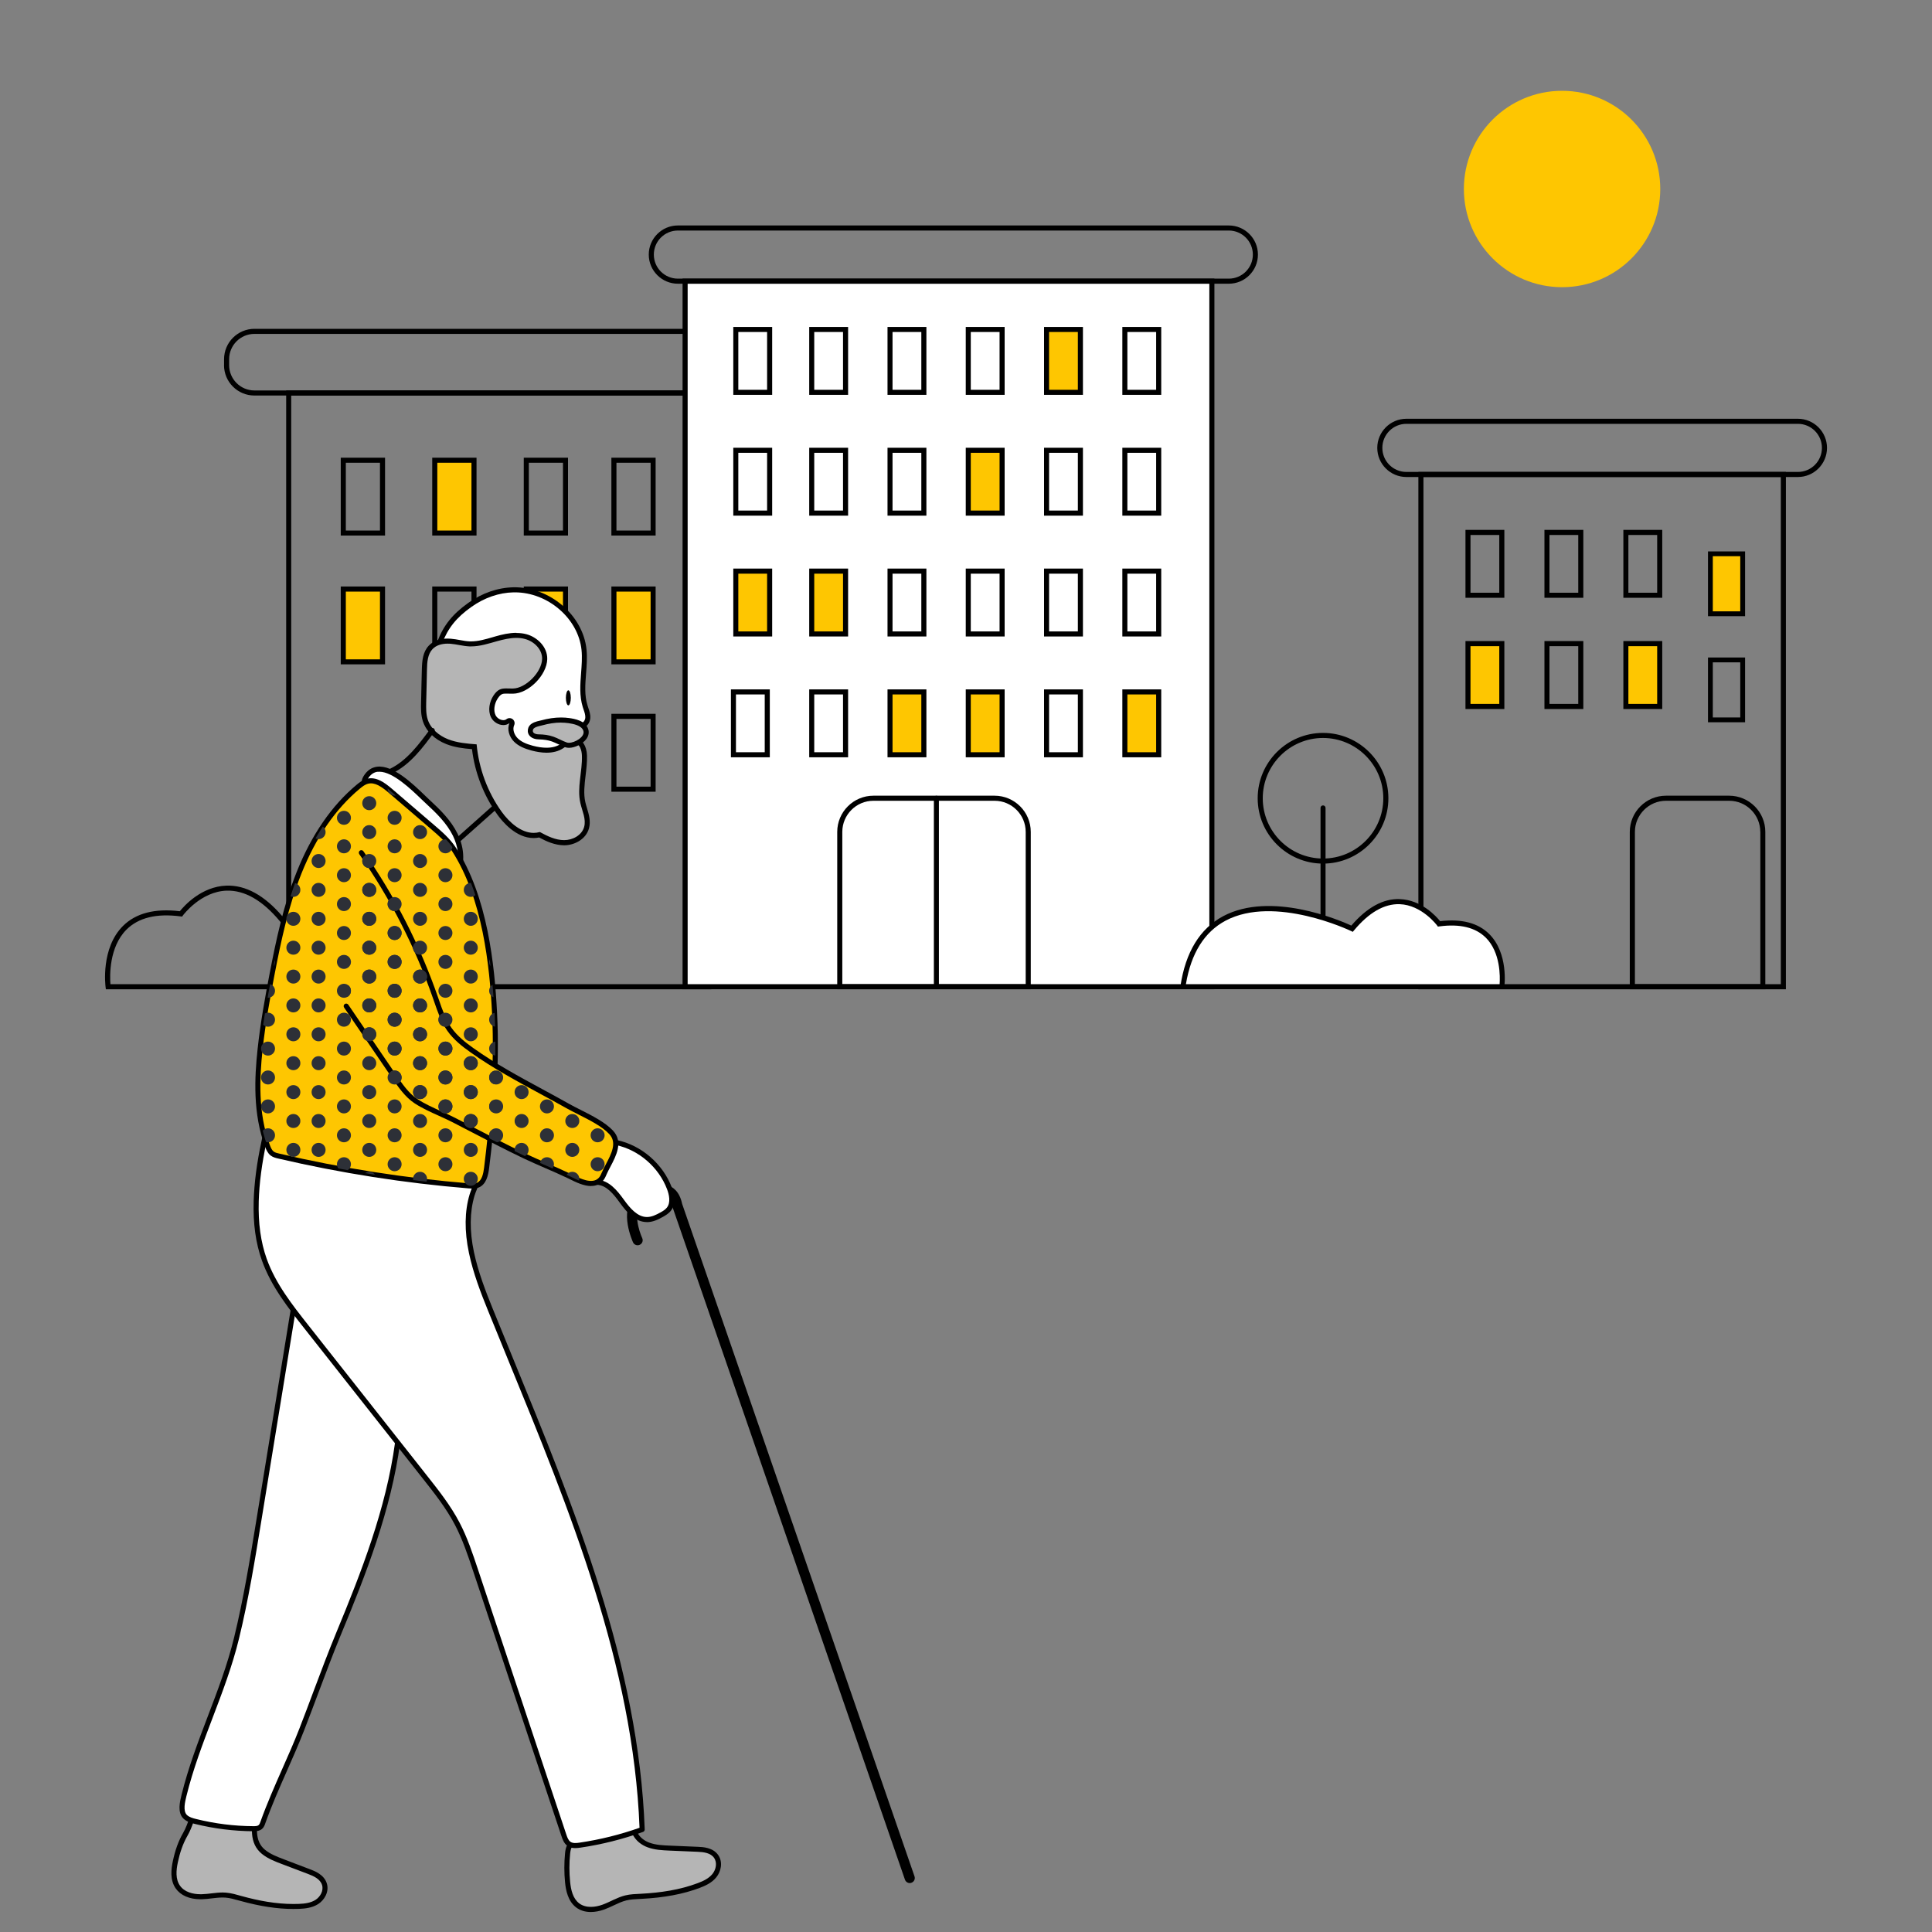 <svg xmlns="http://www.w3.org/2000/svg" xmlns:xlink="http://www.w3.org/1999/xlink" id="Capa_1" viewBox="0 0 400 400"><rect x="0" y="0" width="400" height="400" fill="#808080" stroke="none"/><defs><style>.cls-1,.cls-2,.cls-3{fill:none;}.cls-2{clip-path:url(#clippath-1);}.cls-4{fill:#fff;}.cls-5{fill:#fec601;}.cls-6{fill:#b5b5b5;}.cls-7{fill:#2d3037;}.cls-3{clip-path:url(#clippath);}</style><clipPath id="clippath"><path class="cls-1" d="m102.39,209.65c.56,10.72-.33,21.47-1.64,32.12-.17,1.39-.51,3.01-1.78,3.57-.6.27-1.29.22-1.94.17-13.24-1.08-26.4-3.15-39.34-6.17-.48-.11-.97-.23-1.36-.53-.48-.37-.73-.96-.95-1.53-2.38-6.31-2.28-13.29-1.55-20,.56-5.2,1.48-10.36,2.46-15.5,1.38-7.17,2.91-14.35,5.62-21.12,2.71-6.77,6.67-13.15,12.23-17.78.58-.48,1.19-.95,1.91-1.14,1.71-.45,3.37.79,4.72,1.95,2.91,2.5,5.83,5,8.74,7.5,1.62,1.39,3.26,2.8,4.42,4.59,6.18,9.5,7.86,22.69,8.44,33.87Z"></path></clipPath><clipPath id="clippath-1"><path class="cls-1" d="m74.81,176.53c6.49,9.27,11.7,19.47,15.41,30.21.76,2.19,1.47,4.44,2.8,6.34,1.23,1.76,2.94,3.11,4.68,4.35,6.26,4.45,13.17,7.8,19.83,11.55,2.73,1.54,6.9,3.19,9.01,5.47,2.38,2.56-.37,5.99-1.44,8.47-.2.46-.4.92-.74,1.28-1.74,1.87-4.87.05-6.6-.77-3.02-1.44-6.14-2.67-9.16-4.11-4.82-2.29-9.77-4.94-14.6-7.43-2.54-1.31-5.48-2.35-7.86-3.91-1.93-1.27-3.34-3.36-4.63-5.26-3.28-4.81-6.55-9.62-9.83-14.42"></path></clipPath></defs><path d="m108.44,94.76h9.16s0,16.12,0,16.12h-9.16s0-16.12,0-16.12Zm8.12,1.05h-7.07v14.03h7.07v-14.03Z"></path><rect class="cls-5" x="90.02" y="95.28" width="8.12" height="15.08" transform="translate(188.15 205.64) rotate(180)"></rect><path d="m89.49,94.76h9.17s0,16.12,0,16.12h-9.17s0-16.12,0-16.12Zm8.12,1.05h-7.07v14.03h7.07v-14.03Z"></path><path d="m70.55,94.76h9.17s0,16.12,0,16.12h-9.17s0-16.12,0-16.12Zm8.12,1.05h-7.07v14.03h7.07v-14.03Z"></path><rect class="cls-5" x="108.96" y="121.95" width="8.12" height="15.08" transform="translate(226.04 258.98) rotate(180)"></rect><path d="m108.44,121.43h9.16s0,16.12,0,16.12h-9.16s0-16.12,0-16.12Zm8.12,1.05h-7.07v14.03h7.07v-14.03Z"></path><path d="m89.49,121.43h9.17s0,16.12,0,16.12h-9.17s0-16.12,0-16.12Zm8.12,1.05h-7.07v14.03h7.07v-14.03Z"></path><rect class="cls-5" x="71.08" y="121.95" width="8.12" height="15.08" transform="translate(150.27 258.98) rotate(180)"></rect><path d="m70.55,121.43h9.17s0,16.12,0,16.12h-9.17s0-16.12,0-16.12Zm8.12,1.05h-7.07v14.03h7.07v-14.03Z"></path><path d="m126.58,94.76h9.16s0,16.12,0,16.12h-9.16s0-16.12,0-16.12Zm8.12,1.05h-7.07v14.03h7.07v-14.03Z"></path><path d="m126.58,147.79h9.16s0,16.12,0,16.12h-9.16s0-16.12,0-16.12Zm8.12,1.05h-7.07v14.03h7.07v-14.03Z"></path><rect class="cls-5" x="127.11" y="121.95" width="8.12" height="15.08" transform="translate(262.33 258.98) rotate(180)"></rect><path d="m126.58,121.43h9.16s0,16.12,0,16.12h-9.16s0-16.12,0-16.12Zm8.12,1.05h-7.07v14.03h7.07v-14.03Z"></path><path d="m46.39,75.6v-1.23c0-3.47,2.82-6.29,6.29-6.29h95.17c3.47,0,6.29,2.82,6.29,6.29v1.23c0,3.47-2.82,6.29-6.29,6.29H52.67c-3.47,0-6.29-2.82-6.29-6.29Zm6.29-6.47c-2.89,0-5.24,2.35-5.24,5.24v1.23c0,2.89,2.35,5.24,5.24,5.24h95.17c2.89,0,5.24-2.35,5.24-5.24v-1.23c0-2.89-2.35-5.24-5.24-5.24H52.67Z"></path><path d="m59.25,80.84h88.02s0,123.98,0,123.98H59.25s0-123.98,0-123.98Zm86.98,1.05H60.29v121.88h85.93v-121.88Z"></path><rect class="cls-4" x="141.85" y="58.21" width="109.06" height="146.08" transform="translate(392.75 262.5) rotate(180)"></rect><path d="m141.32,57.68h110.11s0,147.13,0,147.13h-110.11s0-147.13,0-147.13Zm109.06,1.05h-108.01v145.04h108.01V58.73Z"></path><path d="m232.37,67.69h8.05s0,14.06,0,14.06h-8.05s0-14.06,0-14.06Zm7,1.05h-5.96v11.96h5.96v-11.96Z"></path><rect class="cls-5" x="216.69" y="68.21" width="7" height="13.01" transform="translate(440.38 149.44) rotate(180)"></rect><path d="m216.16,67.69h8.05s0,14.06,0,14.06h-8.05s0-14.06,0-14.06Zm7,1.05h-5.96v11.96h5.96v-11.96Z"></path><path d="m199.95,67.69h8.05s0,14.06,0,14.06h-8.05s0-14.06,0-14.06Zm7,1.05h-5.96v11.96h5.96v-11.96Z"></path><path d="m183.75,67.69h8.05s0,14.06,0,14.06h-8.05s0-14.06,0-14.06Zm7,1.05h-5.96v11.96h5.96v-11.96Z"></path><path d="m167.54,67.69h8.05s0,14.06,0,14.06h-8.05s0-14.06,0-14.06Zm7,1.05h-5.96v11.96h5.96v-11.96Z"></path><path d="m151.82,67.69h8.05s0,14.06,0,14.06h-8.05s0-14.06,0-14.06Zm7,1.05h-5.96v11.96h5.96v-11.96Z"></path><path d="m232.37,92.7h8.05s0,14.06,0,14.06h-8.05s0-14.06,0-14.06Zm7,1.05h-5.96v11.96h5.96v-11.96Z"></path><path d="m216.16,92.7h8.05s0,14.06,0,14.06h-8.05s0-14.06,0-14.06Zm7,1.05h-5.96v11.96h5.96v-11.96Z"></path><rect class="cls-5" x="200.48" y="93.23" width="7" height="13.01" transform="translate(407.96 199.46) rotate(180)"></rect><path d="m199.95,92.7h8.05s0,14.06,0,14.06h-8.05s0-14.06,0-14.06Zm7,1.05h-5.96v11.96h5.96v-11.96Z"></path><path d="m183.75,92.7h8.05s0,14.06,0,14.06h-8.05s0-14.06,0-14.06Zm7,1.05h-5.96v11.96h5.96v-11.96Z"></path><path d="m167.54,92.7h8.05s0,14.06,0,14.06h-8.05s0-14.06,0-14.06Zm7,1.05h-5.96v11.96h5.96v-11.96Z"></path><path d="m151.82,92.7h8.05s0,14.06,0,14.06h-8.05s0-14.06,0-14.06Zm7,1.05h-5.96v11.96h5.96v-11.96Z"></path><path d="m232.37,117.72h8.05s0,14.06,0,14.06h-8.05s0-14.06,0-14.06Zm7,1.05h-5.96v11.96h5.96v-11.96Z"></path><path d="m216.16,117.72h8.05s0,14.06,0,14.06h-8.05s0-14.06,0-14.06Zm7,1.05h-5.96v11.96h5.96v-11.96Z"></path><rect class="cls-5" x="354.12" y="114.66" width="6.68" height="12.41" transform="translate(714.92 241.74) rotate(180)"></rect><path d="m353.62,114.16h7.68s0,13.41,0,13.41h-7.68s0-13.41,0-13.41Zm6.68,1h-5.68v11.41h5.68v-11.41Z"></path><path d="m336.1,109.71h8.05s0,14.06,0,14.06h-8.05s0-14.06,0-14.06Zm7,1.05h-5.96v11.96h5.96v-11.96Z"></path><path d="m319.76,109.71h8.05s0,14.06,0,14.06h-8.05s0-14.06,0-14.06Zm7,1.05h-5.96v11.96h5.96v-11.96Z"></path><path d="m303.41,109.71h8.05s0,14.06,0,14.06h-8.05s0-14.06,0-14.06Zm7,1.05h-5.96v11.96h5.96v-11.96Z"></path><path d="m353.62,136.13h7.68s0,13.41,0,13.41h-7.68s0-13.41,0-13.41Zm6.68,1h-5.68v11.41h5.68v-11.41Z"></path><rect class="cls-5" x="336.62" y="133.25" width="7" height="13.01" transform="translate(680.25 279.51) rotate(180)"></rect><path d="m336.1,132.73h8.05s0,14.06,0,14.06h-8.05s0-14.06,0-14.06Zm7,1.05h-5.96v11.96h5.96v-11.96Z"></path><path d="m319.76,132.73h8.05s0,14.06,0,14.06h-8.05s0-14.06,0-14.06Zm7,1.05h-5.96v11.96h5.96v-11.96Z"></path><rect class="cls-5" x="303.94" y="133.25" width="7" height="13.01" transform="translate(614.88 279.51) rotate(180)"></rect><path d="m303.41,132.73h8.05s0,14.06,0,14.06h-8.05s0-14.06,0-14.06Zm7,1.05h-5.96v11.96h5.96v-11.96Z"></path><path d="m199.95,117.72h8.05s0,14.06,0,14.06h-8.05s0-14.06,0-14.06Zm7,1.05h-5.96v11.96h5.96v-11.96Z"></path><path d="m183.75,117.72h8.05s0,14.06,0,14.06h-8.05s0-14.06,0-14.06Zm7,1.05h-5.96v11.96h5.96v-11.96Z"></path><rect class="cls-5" x="168.06" y="118.24" width="7" height="13.01" transform="translate(343.12 249.49) rotate(180)"></rect><path d="m167.54,117.72h8.05s0,14.06,0,14.06h-8.05s0-14.06,0-14.06Zm7,1.05h-5.96v11.96h5.96v-11.96Z"></path><rect class="cls-5" x="152.34" y="118.24" width="7" height="13.01" transform="translate(311.69 249.49) rotate(180)"></rect><path d="m151.82,117.72h8.05s0,14.06,0,14.06h-8.05s0-14.06,0-14.06Zm7,1.05h-5.96v11.96h5.96v-11.96Z"></path><rect class="cls-5" x="232.9" y="143.26" width="7" height="13.01" transform="translate(472.8 299.52) rotate(180)"></rect><path d="m232.37,142.73h8.05s0,14.06,0,14.06h-8.05s0-14.06,0-14.06Zm7,1.05h-5.96v11.96h5.96v-11.96Z"></path><path d="m216.16,142.73h8.05s0,14.06,0,14.06h-8.05s0-14.06,0-14.06Zm7,1.05h-5.96v11.96h5.96v-11.96Z"></path><rect class="cls-5" x="200.48" y="143.26" width="7" height="13.01" transform="translate(407.96 299.52) rotate(180)"></rect><path d="m199.95,142.73h8.05s0,14.06,0,14.06h-8.05s0-14.06,0-14.06Zm7,1.05h-5.96v11.96h5.96v-11.96Z"></path><rect class="cls-5" x="184.27" y="143.26" width="7" height="13.01" transform="translate(375.54 299.52) rotate(180)"></rect><path d="m183.75,142.73h8.05s0,14.06,0,14.06h-8.05s0-14.06,0-14.06Zm7,1.05h-5.96v11.96h5.96v-11.96Z"></path><path d="m167.54,142.73h8.05s0,14.06,0,14.06h-8.05s0-14.06,0-14.06Zm7,1.05h-5.96v11.96h5.96v-11.96Z"></path><path d="m151.33,142.73h8.05s0,14.06,0,14.06h-8.05s0-14.06,0-14.06Zm7,1.05h-5.96v11.96h5.96v-11.96Z"></path><path d="m173.34,172.24c0-4.14,3.36-7.5,7.5-7.5h25.07c4.13,0,7.5,3.36,7.5,7.5v32.57s-40.07,0-40.07,0v-32.57Zm39.02,0c0-3.56-2.89-6.45-6.45-6.45h-25.07c-3.56,0-6.45,2.89-6.45,6.45v31.52h37.97v-31.52Z"></path><path d="m337.43,172.24c0-4.14,3.36-7.5,7.5-7.5h13.06c4.14,0,7.5,3.36,7.5,7.5v32.57s-28.06,0-28.06,0v-32.57Zm27.02,0c0-3.56-2.89-6.45-6.45-6.45h-13.06c-3.56,0-6.45,2.89-6.45,6.45v31.52h25.97v-31.52Z"></path><path d="m193.87,204.81c.29,0,.52-.23.52-.52v-39.02c0-.29-.23-.52-.52-.52s-.52.23-.52.52v39.02c0,.29.23.52.52.52Z"></path><path d="m273.92,204.81c.29,0,.52-.23.52-.52v-37.02c0-.29-.23-.52-.52-.52s-.52.23-.52.52v37.02c0,.29.23.52.52.52Z"></path><path d="m260.39,165.27c0-7.46,6.07-13.53,13.53-13.53s13.53,6.07,13.53,13.53c0,7.46-6.07,13.53-13.53,13.53s-13.53-6.07-13.53-13.53Zm1.05,0c0,6.88,5.6,12.48,12.48,12.48s12.48-5.6,12.48-12.48-5.6-12.48-12.48-12.48c-6.88,0-12.48,5.6-12.48,12.48Z"></path><path d="m21.86,204.36c-.04-.33-1.01-8.04,3.59-12.64,2.66-2.66,6.63-3.69,11.78-3.06.86-1.07,4.44-5.13,9.66-5.3,3.97-.13,7.86,2.01,11.59,6.37,2.75-1.26,19.26-8.36,30.71-2.3,5.59,2.96,9.04,8.6,10.25,16.79l.09.6H21.92s-.06-.45-.06-.45Zm66.84-16.01c-11.8-6.24-29.96,2.4-30.14,2.49l-.37.18-.26-.31c-3.59-4.3-7.28-6.42-11-6.31-5.38.17-9.01,5.07-9.05,5.12l-.18.25-.31-.04c-4.96-.66-8.72.26-11.2,2.73-3.63,3.62-3.46,9.62-3.33,11.31h75.45c-1.24-7.51-4.47-12.69-9.61-15.41Z"></path><path d="m134.32,52.71c0-3.32,2.7-6.03,6.03-6.03h114.06c3.32,0,6.03,2.7,6.03,6.03s-2.7,6.03-6.03,6.03h-114.06c-3.32,0-6.03-2.7-6.03-6.03Zm6.03-4.98c-2.75,0-4.98,2.23-4.98,4.98s2.23,4.98,4.98,4.98h114.06c2.75,0,4.98-2.23,4.98-4.98,0-2.75-2.23-4.98-4.98-4.98h-114.06Z"></path><path d="m285.15,92.73c0-3.32,2.7-6.03,6.03-6.03h81.05c3.32,0,6.03,2.7,6.03,6.03,0,3.32-2.7,6.03-6.03,6.03h-81.05c-3.32,0-6.03-2.7-6.03-6.03Zm6.03-4.98c-2.75,0-4.98,2.23-4.98,4.98s2.23,4.98,4.98,4.98h81.05c2.75,0,4.98-2.23,4.98-4.98s-2.23-4.98-4.98-4.98h-81.05Z"></path><path d="m293.66,97.71h76.09s0,107.11,0,107.11h-76.09s0-107.11,0-107.11Zm75.04,1.05h-73.99v105.01h73.99v-105.01Z"></path><path d="m188.35,389.87c.11,0,.23-.02.34-.06.55-.19.84-.79.65-1.33l-48.12-139.26c-.53-2.58-1.96-3.52-3.06-3.85-2.29-.69-5.26.7-6.89,2.35-3.09,3.13-.32,9.23-.21,9.49.24.52.86.76,1.39.51.53-.24.76-.86.51-1.39-.64-1.4-1.92-5.4-.21-7.15,1.2-1.21,3.4-2.23,4.79-1.81.84.25,1.37,1.01,1.63,2.32l.04.14,48.15,139.33c.15.43.56.71.99.71Z"></path><path class="cls-4" d="m91.03,133.03c1.32-3.45,3.25-5.67,6.25-7.8,2.65-1.88,5.8-3.05,9.05-3.12,6.97-.14,13.86,5.37,14.59,12.4.4,3.9-.93,7.96.23,11.7.25.81.62,1.61.56,2.45s-.78,1.72-1.59,1.54c-1.13,1.54-.34,3.63-1.19,5.35-.67,1.36-2.12,2.16-3.56,2.6-2.68.83-5.75.67-8.07-.93-.78-.54-1.46-1.23-2.13-1.92-3.62-3.7-7.27-7.43-10.23-11.7-1.69-2.44-3.17-5.09-3.81-8-.17-.8-.38-1.82-.09-2.58Z"></path><path d="m106.99,157.66c-.83-.57-1.53-1.29-2.2-1.98-3.58-3.66-7.29-7.45-10.29-11.76-2.09-3.01-3.33-5.62-3.89-8.19-.17-.77-.42-1.94-.07-2.88h0c1.29-3.38,3.15-5.71,6.43-8.04,2.87-2.04,6.1-3.15,9.34-3.22,7.46-.13,14.39,5.75,15.12,12.87.17,1.65.04,3.33-.09,4.95-.18,2.33-.36,4.54.3,6.64.05.17.11.33.16.5.23.68.47,1.38.41,2.15-.05.66-.4,1.32-.91,1.7-.29.22-.61.33-.93.35-.38.67-.42,1.47-.46,2.32-.05.9-.09,1.83-.53,2.72-.64,1.29-1.98,2.28-3.87,2.87-1.12.35-2.25.52-3.35.52-1.92,0-3.73-.52-5.17-1.51Zm13.22-7.97c.15.03.31,0,.47-.13.27-.2.47-.58.5-.94.04-.56-.15-1.13-.36-1.73-.06-.17-.12-.35-.17-.52-.71-2.3-.52-4.71-.34-7.04.12-1.58.25-3.21.09-4.76-.67-6.52-6.96-11.93-13.8-11.93-.08,0-.17,0-.26,0-3.03.06-6.06,1.11-8.75,3.02-3.1,2.2-4.85,4.39-6.06,7.56h0c-.25.65-.03,1.63.11,2.29.53,2.43,1.71,4.92,3.73,7.82,2.95,4.24,6.62,8,10.18,11.63.64.66,1.3,1.33,2.05,1.85,2.01,1.39,4.86,1.71,7.61.86,1.12-.35,2.6-1.03,3.24-2.33.34-.69.38-1.48.42-2.31.05-1.06.11-2.16.82-3.12.1-.14.26-.21.42-.21.04,0,.07,0,.11.01Z"></path><path class="cls-6" d="m116.8,174.47c1.87,0,4.06-1.07,4.63-3.12.37-1.33-.02-2.63-.41-3.89-.13-.44-.27-.87-.37-1.31-.41-1.83-.19-3.69.05-5.66.16-1.33.33-2.71.28-4.08-.05-1.33-.57-2.84-1.89-3.09-.12-.02-.24-.03-.35-.03-.77,0-1.42.47-2,.88-.14.1-.28.2-.41.29-.86.57-1.93.85-3.19.85-.9,0-1.89-.14-2.97-.43-1.08-.29-2.45-.74-3.41-1.72-.75-.76-1.32-2.1-.81-3.25.1-.22.03-.48-.15-.63-.1-.08-.21-.11-.32-.11s-.23.04-.32.11c-.27.2-.58.31-.95.31-.85,0-1.73-.57-2.1-1.35-.61-1.29-.2-2.91.48-3.94.77-1.17,1.34-1.25,2.2-1.25.17,0,.35,0,.55.01.22,0,.46.01.72.01h.15c2.92-.03,6.48-3.63,6.56-6.63.06-2.34-1.99-4.15-3.95-4.66-.6-.15-1.24-.23-1.92-.23-1.43,0-2.89.35-4.12.7l-.69.19c-1.49.43-3.03.87-4.55.87-.11,0-.22,0-.33,0-.68-.03-1.35-.15-2.06-.28-.61-.11-1.24-.22-1.88-.27-.2-.02-.41-.02-.61-.02-1.5,0-2.71.45-3.51,1.29-1.12,1.18-1.25,2.9-1.29,4.56l-.16,6.85c-.03,1.16-.06,2.48.34,3.71.62,1.91,2.27,3.52,4.52,4.4,1.82.71,3.74.91,5.62,1.05.53,4.97,2.33,9.71,5.22,13.76.99,1.39,3.66,4.61,7.06,4.61.41,0,.82-.05,1.22-.15,1.48.81,3.2,1.63,5.07,1.65h.04Z"></path><path d="m106.9,132.07c.6,0,1.2.06,1.78.22,1.89.49,3.61,2.16,3.56,4.14-.08,2.77-3.43,6.09-6.04,6.12-.05,0-.1,0-.15,0-.47,0-.88-.02-1.26-.02-1.02,0-1.77.18-2.63,1.49-.83,1.25-1.18,3.06-.52,4.45.46.98,1.55,1.65,2.58,1.65.45,0,.89-.13,1.27-.42-.57,1.27-.06,2.84.91,3.83.97.99,2.32,1.5,3.65,1.86,1,.26,2.06.45,3.1.45,1.24,0,2.45-.26,3.48-.94.67-.44,1.35-1.08,2.12-1.08.08,0,.17,0,.26.02,1.05.2,1.43,1.51,1.47,2.59.11,3.29-1.05,6.63-.32,9.84.37,1.65,1.23,3.31.78,4.94-.48,1.72-2.36,2.73-4.13,2.73-.01,0-.02,0-.03,0-1.78-.01-3.44-.82-5.01-1.68-.43.12-.86.18-1.28.18-2.59,0-5.03-2.15-6.64-4.39-2.91-4.07-4.71-8.94-5.17-13.94-2-.15-4.03-.32-5.9-1.05-1.87-.74-3.59-2.14-4.22-4.08-.37-1.13-.34-2.35-.32-3.53.03-1.22.06-2.45.09-3.67.02-1.06.05-2.12.07-3.18.03-1.49.13-3.14,1.15-4.21.79-.84,1.98-1.13,3.13-1.13.19,0,.38,0,.57.02,1.33.11,2.62.49,3.95.55.12,0,.23,0,.35,0,1.82,0,3.61-.59,5.37-1.08,1.3-.36,2.65-.68,3.98-.68m0-1.05c-1.5,0-2.99.36-4.26.72l-.69.2c-1.52.44-2.96.85-4.4.85-.1,0-.2,0-.31,0-.65-.03-1.3-.14-1.99-.27-.62-.11-1.26-.23-1.92-.28-.22-.02-.43-.03-.65-.03-1.65,0-2.99.5-3.9,1.46-1.25,1.32-1.39,3.15-1.44,4.91l-.04,1.59-.04,1.59-.04,1.84-.04,1.84c-.03,1.21-.06,2.57.37,3.88.67,2.06,2.43,3.78,4.83,4.73,1.75.69,3.56.91,5.34,1.05.59,4.9,2.41,9.57,5.27,13.58,1.04,1.45,3.85,4.83,7.49,4.83.38,0,.76-.04,1.14-.12,1.5.81,3.24,1.6,5.18,1.62,2.07,0,4.5-1.2,5.14-3.5.41-1.48-.03-2.92-.41-4.19-.13-.44-.26-.86-.35-1.27-.39-1.74-.17-3.56.06-5.49.16-1.35.33-2.75.29-4.16-.07-1.95-.96-3.33-2.32-3.58-.15-.03-.3-.04-.45-.04-.94,0-1.7.54-2.3.98-.13.1-.26.19-.4.28-.77.51-1.75.77-2.91.77-.85,0-1.8-.14-2.83-.41-1.51-.4-2.49-.89-3.17-1.58-.65-.66-1.1-1.79-.7-2.67.2-.44.07-.95-.31-1.25-.19-.15-.42-.22-.65-.22s-.45.07-.64.22c-.17.13-.38.2-.63.2-.65,0-1.35-.45-1.63-1.05-.45-.94-.26-2.35.45-3.43.64-.97,1.02-1.02,1.76-1.02.17,0,.34,0,.53.01.23,0,.47.01.73.01h.16c3.22-.04,6.99-3.84,7.08-7.14.07-2.62-2.18-4.62-4.34-5.18-.64-.17-1.33-.25-2.05-.25h0Z"></path><path d="m117.01,143.64h0s0,0,0,0m.66-.72c-.28,0-.51.7-.51,1.56s.23,1.56.51,1.56.51-.7.51-1.56-.23-1.56-.51-1.56h0Z"></path><path class="cls-6" d="m117.78,154.32c.96,0,2.47-.65,3.17-1.6.37-.51.48-1.05.32-1.56-.47-1.5-2.59-1.81-3.49-1.95-.53-.08-1.08-.12-1.64-.12-1.25,0-2.6.2-4,.59-.07.02-.17.04-.28.07-.31.07-.73.17-1.1.32-.47.2-.76.45-.89.78-.15.39-.12.76.08,1.07.4.59,1.29.65,1.55.66,1.13.02,2.08.17,2.91.46.44.16.87.36,1.32.57.47.22.95.45,1.45.63.17.06.37.09.58.09Z"></path><path d="m116.15,149.61c.52,0,1.04.04,1.56.11.98.15,2.71.46,3.07,1.59.39,1.25-1.77,2.48-3,2.48-.15,0-.29-.02-.41-.06-.95-.33-1.82-.86-2.77-1.2-.98-.35-2.03-.48-3.07-.49-.55,0-1.46-.23-1.16-1.01.08-.21.32-.37.6-.49.45-.19,1.03-.29,1.32-.37,1.25-.35,2.56-.57,3.87-.57m0-1.05c-1.3,0-2.69.2-4.14.6-.07.02-.16.04-.26.06-.33.07-.77.18-1.18.35-.6.25-1,.61-1.18,1.08-.21.55-.16,1.1.14,1.55.53.78,1.56.88,1.98.89,1.07.02,1.97.16,2.74.43.42.15.83.34,1.27.55.48.23.97.46,1.51.65.23.08.48.12.76.12,1.25,0,2.86-.82,3.59-1.82.47-.64.61-1.36.4-2.03-.57-1.81-2.91-2.16-3.91-2.31-.55-.08-1.13-.12-1.71-.12h0Z"></path><rect x="93.25" y="169.98" width="10.82" height="1.05" transform="translate(-88.39 108.7) rotate(-41.66)"></rect><path d="m80.95,160.18c.08,0,.15-.02.23-.05,3.77-1.82,6.41-5.41,8.74-8.59.17-.23.12-.56-.11-.73-.23-.17-.56-.12-.73.11-2.26,3.07-4.82,6.56-8.35,8.26-.26.13-.37.44-.24.7.09.19.28.3.47.3Z"></path><path class="cls-4" d="m75.74,160.92c3.17-5.07,10.22,2.64,12.76,4.99,2.2,2.03,4.4,4.17,5.74,6.87,1.34,2.7,1.67,6.1.11,8.68-4.79-6.53-10.59-12.29-17.13-17.01-.88-.64-1.88-1.45-1.82-2.55.02-.35.15-.69.34-.99Z"></path><path d="m93.93,181.78c-4.77-6.51-10.49-12.19-17.01-16.89-.74-.53-2.12-1.53-2.04-3,.02-.42.16-.83.42-1.24.7-1.13,1.64-1.77,2.78-1.91,3.31-.4,7.43,3.57,9.89,5.95.34.32.64.61.89.85,2.31,2.13,4.49,4.28,5.85,7.03,1.57,3.16,1.6,6.68.09,9.18-.09.15-.25.25-.42.25,0,0-.02,0-.02,0-.17,0-.32-.08-.42-.21Zm-15.73-22c-.82.1-1.49.57-2.02,1.43h0c-.16.25-.25.51-.26.74-.04.8.75,1.48,1.61,2.1,6.38,4.6,12.01,10.13,16.75,16.45,1.1-2.49.5-5.43-.5-7.46-1.28-2.59-3.39-4.66-5.63-6.72-.26-.24-.56-.53-.91-.86-2.09-2.01-5.89-5.68-8.68-5.68-.12,0-.24,0-.36.02Z"></path><path class="cls-6" d="m122.33,395.31c.81,0,1.71-.17,2.6-.49.66-.24,1.3-.54,1.92-.83.92-.43,1.78-.83,2.71-1.06.91-.23,1.85-.27,2.84-.32l.35-.02c4.66-.24,8.56-.97,11.93-2.24,1.12-.42,2.37-.99,3.22-2.03.85-1.03,1.25-2.73.38-3.98-.95-1.36-2.85-1.45-3.88-1.49l-5.68-.24c-1.51-.06-3.07-.13-4.49-.67-1.05-.4-1.93-1.07-2.48-1.89l-.25-.39c-.34-.54-.61-.97-1.33-.97-.27,0-.59.06-1.1.17-1.93.41-3.85.83-5.78,1.25l-2.73.59c-.99.21-2.09.52-2.65,1.47-.28.48-.36,1.02-.41,1.53-.2,1.98-.2,3.99,0,5.97.15,1.5.53,3.63,2.09,4.8.74.56,1.66.84,2.73.84h0Z"></path><path d="m130.17,379.22c.52,0,.6.31,1.14,1.13.65.98,1.65,1.69,2.73,2.1,1.47.56,3.08.63,4.65.7,1.89.08,3.79.16,5.68.24,1.28.05,2.74.21,3.47,1.26.69.99.41,2.42-.35,3.35-.76.93-1.89,1.45-3,1.87-3.75,1.42-7.77,2-11.77,2.21-1.1.06-2.22.08-3.29.35-1.64.4-3.09,1.33-4.68,1.91-.77.28-1.61.46-2.42.46-.87,0-1.72-.21-2.41-.73-1.31-.99-1.72-2.79-1.88-4.44-.2-1.95-.2-3.91,0-5.86.05-.45.11-.92.34-1.31.46-.78,1.43-1.04,2.31-1.23,2.83-.61,5.67-1.23,8.5-1.84.46-.1.77-.15.99-.15m0-1.05c-.32,0-.67.06-1.21.18-1.89.4-3.78.81-5.67,1.22l-2.84.62c-.79.17-2.27.49-2.99,1.72-.34.57-.42,1.17-.48,1.74-.2,2.01-.2,4.06,0,6.07.16,1.6.58,3.87,2.29,5.17.83.63,1.86.95,3.04.95.87,0,1.84-.18,2.78-.52.68-.25,1.33-.55,1.96-.85.89-.42,1.73-.81,2.61-1.03.86-.21,1.78-.26,2.75-.3l.35-.02c4.72-.24,8.67-.98,12.09-2.27,1.18-.45,2.52-1.05,3.44-2.19.97-1.18,1.42-3.15.4-4.61-1.1-1.58-3.17-1.67-4.29-1.71l-5.68-.24c-1.47-.06-2.99-.13-4.32-.63-.95-.36-1.74-.96-2.22-1.69-.09-.14-.17-.27-.24-.38-.36-.57-.76-1.22-1.77-1.22h0Z"></path><path class="cls-6" d="m60.74,394.74c.39,0,.78,0,1.17-.02,1.19-.05,2.56-.19,3.69-.91,1.12-.72,2.02-2.2,1.58-3.66-.48-1.59-2.27-2.27-3.23-2.64l-5.33-2.02c-1.42-.54-2.89-1.09-4.06-2.05-2.46-2-2.02-5.25-1.37-8.42.06-.28-.12-.55-.39-.62-3.36-.79-6.81-1.27-10.25-1.44-.09,0-.17,0-.26,0-.18,0-.46.01-.73.14-.54.24-.79.76-.99,1.23-.28.67-.52,1.36-.77,2.06-.41,1.17-.83,2.37-1.43,3.41-.93,1.61-1.59,3.43-2.08,5.71-.31,1.47-.6,3.62.51,5.22,1.22,1.75,3.47,2.01,4.7,2.01h.25c.7-.02,1.4-.11,2.08-.19.78-.09,1.51-.18,2.25-.18.21,0,.43,0,.64.02.94.07,1.85.33,2.81.6l.33.09c4.04,1.12,7.59,1.66,10.86,1.66h0Z"></path><path d="m42.29,373.47c.08,0,.16,0,.23,0,3.42.17,6.82.65,10.16,1.43-.65,3.14-1.18,6.72,1.55,8.93,1.23,1,2.73,1.57,4.21,2.13,1.78.67,3.55,1.35,5.33,2.02,1.2.45,2.54,1.06,2.91,2.3.35,1.15-.36,2.43-1.36,3.07-1.01.64-2.24.78-3.43.83-.38.02-.76.02-1.14.02-3.62,0-7.22-.67-10.72-1.64-1.07-.3-2.13-.62-3.24-.71-.23-.02-.46-.03-.68-.03-1.45,0-2.89.32-4.35.36-.08,0-.16,0-.24,0-1.62,0-3.35-.46-4.27-1.79-.94-1.35-.78-3.19-.43-4.81.42-1.99,1.02-3.82,2.02-5.56.97-1.69,1.47-3.72,2.22-5.53.16-.38.35-.79.72-.96.16-.07.34-.09.51-.09m0-1.05c-.23,0-.58.02-.95.18-.77.35-1.09,1.1-1.26,1.51-.29.69-.54,1.4-.78,2.09-.42,1.2-.82,2.33-1.39,3.32-.96,1.66-1.64,3.53-2.13,5.86-.33,1.57-.64,3.86.6,5.63,1.01,1.44,2.83,2.24,5.13,2.24.09,0,.18,0,.27,0,.73-.02,1.44-.1,2.12-.19.76-.09,1.48-.17,2.19-.17.2,0,.4,0,.6.02.89.07,1.77.32,2.7.58l.34.09c4.08,1.13,7.68,1.68,11,1.68.4,0,.79,0,1.19-.02,1.26-.05,2.72-.21,3.95-.99,1.29-.82,2.32-2.55,1.8-4.26-.56-1.84-2.5-2.58-3.54-2.97l-3.13-1.19-2.2-.84c-1.38-.52-2.81-1.07-3.92-1.97-2.23-1.81-1.81-4.9-1.18-7.9.12-.56-.23-1.1-.79-1.23-3.39-.8-6.87-1.28-10.34-1.46-.09,0-.19,0-.28,0h0Z"></path><path class="cls-4" d="m127.64,236.56c4.9,1.04,9.17,4.74,10.96,9.48.53,1.39.8,3.1-.09,4.28-.38.5-.94.84-1.49,1.15-.97.55-2.02,1.04-3.13,1.03-2.2-.03-3.84-2-5.15-3.8s-2.89-3.79-5.09-3.92"></path><path d="m133.94,253.03c1.22,0,2.32-.53,3.33-1.1.56-.32,1.2-.7,1.65-1.29,1.09-1.43.69-3.39.17-4.78-1.84-4.89-6.29-8.74-11.34-9.81-.27-.05-.56.12-.62.4-.06.28.12.56.4.62,4.71,1,8.86,4.59,10.58,9.15.43,1.14.78,2.73-.02,3.78-.33.43-.83.74-1.33,1.01-.9.51-1.89.98-2.86.96-1.9-.03-3.4-1.74-4.73-3.58-1.39-1.93-3.08-4-5.48-4.13-.3-.03-.54.21-.55.49-.02.29.2.54.49.55,1.94.11,3.38,1.89,4.69,3.7,1.49,2.07,3.2,3.98,5.57,4.02h.06Z"></path><path class="cls-4" d="m82.32,298.74c-1.86,13.72-6.9,26.67-12.16,39.36-2.73,6.58-5.08,13.31-7.67,19.95-2.54,6.5-5.71,12.7-8.05,19.27-.12.34-.25.69-.51.93-.38.35-.95.37-1.46.37-4.02-.02-8.05-.53-11.96-1.49-.77-.19-1.58-.42-2.16-.97-1.1-1.04-.57-3.15-.25-4.43,2.75-11.21,8.13-21.28,10.88-32.57,1.95-8.02,3.29-16.19,4.62-24.34,2.37-14.54,4.74-29.07,7.11-43.61"></path><path d="m52.53,379.13c.59,0,1.25-.05,1.75-.5.37-.33.53-.78.65-1.14,1.31-3.68,2.92-7.32,4.47-10.83,1.21-2.74,2.46-5.57,3.57-8.42,1-2.56,1.96-5.14,2.93-7.71,1.51-4.03,3.07-8.2,4.74-12.23,5.15-12.41,10.33-25.68,12.19-39.49.04-.29-.16-.55-.45-.59-.29-.05-.55.16-.59.45-1.85,13.68-7,26.88-12.12,39.23-1.68,4.05-3.24,8.23-4.76,12.27-.96,2.57-1.92,5.14-2.92,7.7-1.1,2.83-2.35,5.65-3.56,8.38-1.56,3.53-3.17,7.18-4.5,10.9-.09.26-.2.56-.37.71-.24.22-.66.23-1.11.23-3.98-.02-7.96-.52-11.83-1.48-.74-.18-1.44-.38-1.92-.84-.86-.82-.39-2.73-.11-3.88,1.37-5.59,3.42-10.96,5.4-16.16,2.01-5.29,4.1-10.75,5.49-16.46,1.96-8.04,3.31-16.34,4.62-24.36l7.12-43.63c.05-.29-.15-.55-.43-.6-.27-.05-.55.15-.6.43l-7.11,43.61c-1.31,8.02-2.66,16.3-4.61,24.3-1.37,5.64-3.45,11.08-5.45,16.33-1.99,5.23-4.05,10.63-5.43,16.24-.35,1.41-.91,3.7.4,4.94.67.63,1.55.89,2.39,1.1,3.95.98,8.02,1.48,12.08,1.51h.07Z"></path><path class="cls-4" d="m98.42,245.56c-.24.62-.5,1.22-.69,1.85-1.16,3.87-.96,7.98-.13,11.9.85,4.04,2.33,7.92,3.87,11.73,14.12,34.85,30.12,70.1,31.47,107.75-4.16,1.49-8.46,2.58-12.83,3.22-.79.12-1.67.2-2.33-.26-.57-.4-.83-1.12-1.05-1.79-6.1-18.31-12.21-36.63-18.31-54.94-1.08-3.24-2.17-6.5-3.75-9.52-1.82-3.48-4.27-6.58-6.69-9.66-8.18-10.37-16.37-20.75-24.55-31.12-3.4-4.31-6.86-8.72-8.71-13.91-1.39-3.88-1.8-8.04-1.68-12.14s.75-8.31,1.63-12.37l.14-.66"></path><path d="m119.1,382.63c.37,0,.74-.05,1.1-.1,4.39-.65,8.74-1.74,12.93-3.25.21-.08.36-.28.35-.51-1.23-34.03-14.48-66.34-27.29-97.59-1.41-3.45-2.83-6.89-4.22-10.33-1.4-3.46-2.97-7.5-3.85-11.64-.92-4.38-.88-8.29.12-11.64.13-.43.29-.84.46-1.25l.22-.56c.1-.27-.03-.57-.3-.68-.27-.1-.57.03-.68.3l-.21.54c-.18.44-.35.88-.49,1.34-1.06,3.51-1.11,7.6-.15,12.15.89,4.23,2.48,8.32,3.9,11.82,1.39,3.44,2.81,6.89,4.22,10.34,12.73,31.05,25.89,63.15,27.2,96.85-4.01,1.42-8.17,2.45-12.36,3.07-.71.11-1.45.18-1.95-.17-.42-.3-.64-.87-.86-1.53l-18.31-54.94c-1.07-3.21-2.18-6.54-3.78-9.6-1.85-3.54-4.34-6.69-6.75-9.74l-24.55-31.12c-3.33-4.23-6.78-8.59-8.63-13.76-1.24-3.48-1.78-7.39-1.65-11.95.11-3.74.64-7.75,1.61-12.28l.14-.66c.06-.28-.12-.56-.4-.62-.28-.05-.56.12-.62.4l-.14.66c-.99,4.58-1.52,8.66-1.64,12.47-.14,4.69.42,8.72,1.71,12.33,1.9,5.33,5.4,9.76,8.79,14.06l24.55,31.12c2.38,3.01,4.84,6.13,6.64,9.58,1.56,2.99,2.66,6.27,3.72,9.45l18.31,54.94c.22.65.51,1.53,1.25,2.05.49.34,1.05.45,1.61.45Z"></path><path class="cls-5" d="m102.39,209.65c.56,10.72-.33,21.47-1.64,32.12-.17,1.39-.51,3.01-1.78,3.57-.6.27-1.29.22-1.94.17-13.24-1.08-26.4-3.15-39.34-6.17-.48-.11-.97-.23-1.36-.53-.48-.37-.73-.96-.95-1.53-2.38-6.31-2.28-13.29-1.55-20,.56-5.2,1.48-10.36,2.46-15.5,1.38-7.17,2.91-14.35,5.62-21.12,2.71-6.77,6.67-13.15,12.23-17.78.58-.48,1.19-.95,1.91-1.14,1.71-.45,3.37.79,4.72,1.95,2.91,2.5,5.83,5,8.74,7.5,1.62,1.39,3.26,2.8,4.42,4.59,6.18,9.5,7.86,22.69,8.44,33.87Z"></path><path d="m97,246.04c-13.22-1.08-26.48-3.16-39.41-6.18-.48-.11-1.07-.25-1.56-.63-.59-.46-.89-1.15-1.12-1.76-2.6-6.88-2.21-14.43-1.58-20.24.58-5.4,1.53-10.66,2.47-15.54,1.33-6.92,2.86-14.25,5.65-21.22,3.06-7.65,7.23-13.7,12.38-17.99.58-.49,1.28-1.02,2.11-1.24,1.88-.49,3.6.7,5.19,2.06l8.74,7.5c1.63,1.39,3.31,2.84,4.52,4.71,6.58,10.11,8.01,24.32,8.52,34.12.61,11.75-.56,23.39-1.64,32.21-.19,1.51-.59,3.32-2.08,3.99-.45.2-.92.25-1.37.25-.29,0-.57-.02-.82-.04Zm4.87-36.35c-.5-9.69-1.92-23.71-8.36-33.61-1.13-1.74-2.76-3.14-4.33-4.48l-8.74-7.5c-1.37-1.17-2.82-2.21-4.24-1.84-.63.16-1.19.6-1.71,1.03-5.02,4.17-9.09,10.09-12.08,17.57-2.75,6.88-4.27,14.16-5.59,21.03-.94,4.86-1.88,10.1-2.46,15.46-.61,5.69-1,13.08,1.52,19.76.18.48.4,1.01.78,1.3.31.24.76.34,1.16.43,12.88,3.01,26.09,5.08,39.26,6.16.67.05,1.22.08,1.68-.12,1.01-.45,1.31-1.85,1.47-3.16,1.08-8.78,2.24-20.36,1.64-32.03l.52-.03-.52.03Z"></path><path class="cls-5" d="m74.81,176.53c6.49,9.27,11.7,19.47,15.41,30.21.76,2.19,1.47,4.44,2.8,6.34,1.23,1.76,2.94,3.11,4.68,4.35,6.26,4.45,13.17,7.8,19.83,11.55,2.73,1.54,6.9,3.19,9.01,5.47,2.38,2.56-.37,5.99-1.44,8.47-.2.46-.4.92-.74,1.28-1.74,1.87-4.87.05-6.6-.77-3.02-1.44-6.14-2.67-9.16-4.11-4.82-2.29-9.77-4.94-14.6-7.43-2.54-1.31-5.48-2.35-7.86-3.91-1.93-1.27-3.34-3.36-4.63-5.26-3.28-4.81-6.55-9.62-9.83-14.42"></path><path d="m122.4,245.54c.87,0,1.69-.26,2.36-.98.4-.43.63-.96.83-1.43.21-.49.49-1.01.78-1.56,1.21-2.3,2.71-5.16.56-7.47-1.62-1.74-4.33-3.11-6.73-4.32-.86-.43-1.69-.85-2.41-1.26-1.8-1.01-3.61-2-5.43-2.98-4.82-2.61-9.81-5.31-14.35-8.54-1.64-1.17-3.33-2.49-4.55-4.22-1.18-1.68-1.88-3.72-2.56-5.69l-.18-.52c-3.74-10.8-8.95-21.01-15.48-30.33-.17-.24-.49-.29-.73-.13-.24.17-.29.49-.13.73,6.48,9.25,11.64,19.37,15.35,30.08l.18.52c.7,2.04,1.42,4.14,2.69,5.95,1.31,1.87,3.08,3.25,4.8,4.47,4.6,3.27,9.61,5.98,14.46,8.61,1.81.98,3.62,1.96,5.41,2.97.74.41,1.58.84,2.45,1.28,2.32,1.17,4.95,2.49,6.43,4.09,1.64,1.77.44,4.06-.72,6.27-.3.58-.59,1.12-.81,1.64-.18.41-.36.84-.64,1.13-1.32,1.42-3.83.18-5.49-.64l-.5-.24c-1.54-.74-3.13-1.43-4.67-2.1-1.48-.64-3.02-1.31-4.5-2.01-3.63-1.73-7.39-3.68-11.02-5.57-1.19-.62-2.39-1.24-3.57-1.85-.94-.49-1.95-.94-2.93-1.38-1.67-.76-3.41-1.54-4.88-2.51-1.82-1.19-3.2-3.23-4.42-5.02l-9.89-14.52c-.16-.24-.49-.3-.73-.14-.24.16-.3.49-.14.73l9.89,14.52c1.28,1.88,2.72,4,4.71,5.31,1.54,1.01,3.31,1.81,5.02,2.58.96.43,1.96.89,2.88,1.36,1.18.61,2.37,1.23,3.57,1.85,3.64,1.89,7.4,3.85,11.05,5.59,1.5.71,3.04,1.38,4.53,2.03,1.53.66,3.11,1.35,4.64,2.08l.49.24c1.16.58,2.83,1.4,4.36,1.4Z"></path><g class="cls-3"><circle class="cls-7" cx="123.73" cy="169.32" r="1.45"></circle><circle class="cls-7" cx="118.49" cy="166.29" r="1.45"></circle><circle class="cls-7" cx="123.73" cy="163.27" r="1.45"></circle><circle class="cls-7" cx="118.49" cy="172.28" r="1.45"></circle><circle class="cls-7" cx="118.49" cy="178.26" r="1.45"></circle><circle class="cls-7" cx="123.73" cy="175.22" r="1.45"></circle><circle class="cls-7" cx="118.49" cy="184.24" r="1.45"></circle><circle class="cls-7" cx="123.73" cy="181.2" r="1.45"></circle><circle class="cls-7" cx="118.49" cy="190.23" r="1.45"></circle><circle class="cls-7" cx="123.73" cy="187.18" r="1.45"></circle><circle class="cls-7" cx="118.49" cy="196.21" r="1.45"></circle><circle class="cls-7" cx="123.73" cy="193.17" r="1.45"></circle><circle class="cls-7" cx="118.49" cy="202.19" r="1.45"></circle><circle class="cls-7" cx="123.73" cy="199.15" r="1.45"></circle><circle class="cls-7" cx="118.49" cy="208.16" r="1.45"></circle><circle class="cls-7" cx="123.73" cy="205.13" r="1.45"></circle><circle class="cls-7" cx="118.49" cy="214.14" r="1.45"></circle><circle class="cls-7" cx="123.73" cy="211.12" r="1.45"></circle><circle class="cls-7" cx="118.49" cy="220.12" r="1.45"></circle><circle class="cls-7" cx="123.73" cy="217.1" r="1.45"></circle><circle class="cls-7" cx="118.49" cy="226.11" r="1.45"></circle><circle class="cls-7" cx="123.73" cy="223.08" r="1.45"></circle><circle class="cls-7" cx="118.49" cy="232.09" r="1.45"></circle><circle class="cls-7" cx="123.73" cy="229.07" r="1.45"></circle><circle class="cls-7" cx="118.49" cy="238.07" r="1.45"></circle><circle class="cls-7" cx="123.73" cy="235.05" r="1.45"></circle><circle class="cls-7" cx="118.49" cy="244.06" r="1.45"></circle><circle class="cls-7" cx="123.73" cy="241.04" r="1.45"></circle><circle class="cls-7" cx="113.24" cy="169.32" r="1.45"></circle><circle class="cls-7" cx="107.99" cy="166.29" r="1.45"></circle><circle class="cls-7" cx="113.24" cy="163.27" r="1.45"></circle><circle class="cls-7" cx="107.99" cy="172.28" r="1.45"></circle><circle class="cls-7" cx="107.99" cy="178.26" r="1.45"></circle><circle class="cls-7" cx="113.24" cy="175.22" r="1.45"></circle><circle class="cls-7" cx="107.99" cy="184.24" r="1.45"></circle><circle class="cls-7" cx="113.24" cy="181.2" r="1.45"></circle><circle class="cls-7" cx="107.99" cy="190.23" r="1.45"></circle><circle class="cls-7" cx="113.24" cy="187.18" r="1.45"></circle><circle class="cls-7" cx="107.99" cy="196.21" r="1.45"></circle><circle class="cls-7" cx="113.24" cy="193.17" r="1.45"></circle><circle class="cls-7" cx="107.99" cy="202.19" r="1.45"></circle><circle class="cls-7" cx="113.24" cy="199.15" r="1.45"></circle><circle class="cls-7" cx="107.99" cy="208.16" r="1.45"></circle><circle class="cls-7" cx="113.24" cy="205.13" r="1.45"></circle><circle class="cls-7" cx="107.99" cy="214.14" r="1.45"></circle><circle class="cls-7" cx="113.24" cy="211.12" r="1.45"></circle><circle class="cls-7" cx="107.99" cy="220.12" r="1.45"></circle><circle class="cls-7" cx="113.24" cy="217.1" r="1.45"></circle><circle class="cls-7" cx="107.99" cy="226.11" r="1.45"></circle><circle class="cls-7" cx="113.24" cy="223.08" r="1.45"></circle><circle class="cls-7" cx="107.99" cy="232.09" r="1.45"></circle><circle class="cls-7" cx="113.24" cy="229.07" r="1.45"></circle><circle class="cls-7" cx="107.99" cy="238.07" r="1.45"></circle><circle class="cls-7" cx="113.24" cy="235.05" r="1.45"></circle><circle class="cls-7" cx="107.99" cy="244.06" r="1.45"></circle><circle class="cls-7" cx="113.24" cy="241.04" r="1.45"></circle><circle class="cls-7" cx="102.72" cy="169.32" r="1.45"></circle><circle class="cls-7" cx="97.47" cy="166.29" r="1.45"></circle><circle class="cls-7" cx="102.72" cy="163.27" r="1.45"></circle><circle class="cls-7" cx="97.47" cy="172.28" r="1.45"></circle><circle class="cls-7" cx="97.47" cy="178.26" r="1.45"></circle><circle class="cls-7" cx="102.72" cy="175.22" r="1.45"></circle><circle class="cls-7" cx="97.47" cy="184.24" r="1.45"></circle><circle class="cls-7" cx="102.72" cy="181.2" r="1.45"></circle><circle class="cls-7" cx="97.47" cy="190.23" r="1.45"></circle><circle class="cls-7" cx="102.72" cy="187.18" r="1.45"></circle><circle class="cls-7" cx="97.47" cy="196.21" r="1.45"></circle><circle class="cls-7" cx="102.72" cy="193.17" r="1.45"></circle><circle class="cls-7" cx="97.47" cy="202.19" r="1.45"></circle><circle class="cls-7" cx="102.72" cy="199.15" r="1.45"></circle><circle class="cls-7" cx="97.47" cy="208.16" r="1.45"></circle><circle class="cls-7" cx="102.72" cy="205.13" r="1.45"></circle><circle class="cls-7" cx="97.47" cy="214.14" r="1.45"></circle><circle class="cls-7" cx="102.72" cy="211.12" r="1.45"></circle><circle class="cls-7" cx="97.47" cy="220.12" r="1.45"></circle><circle class="cls-7" cx="102.72" cy="217.1" r="1.45"></circle><circle class="cls-7" cx="97.47" cy="226.11" r="1.45"></circle><circle class="cls-7" cx="102.72" cy="223.08" r="1.45"></circle><circle class="cls-7" cx="97.47" cy="232.09" r="1.45"></circle><circle class="cls-7" cx="102.72" cy="229.07" r="1.45"></circle><circle class="cls-7" cx="97.47" cy="238.07" r="1.45"></circle><circle class="cls-7" cx="102.72" cy="235.05" r="1.45"></circle><circle class="cls-7" cx="97.47" cy="244.06" r="1.45"></circle><circle class="cls-7" cx="102.72" cy="241.04" r="1.45"></circle><circle class="cls-7" cx="92.22" cy="169.32" r="1.45"></circle><circle class="cls-7" cx="86.97" cy="166.29" r="1.45"></circle><circle class="cls-7" cx="92.22" cy="163.27" r="1.45"></circle><circle class="cls-7" cx="86.97" cy="172.28" r="1.45"></circle><circle class="cls-7" cx="86.97" cy="178.26" r="1.45"></circle><circle class="cls-7" cx="92.22" cy="175.22" r="1.45"></circle><circle class="cls-7" cx="86.97" cy="184.24" r="1.45"></circle><circle class="cls-7" cx="92.22" cy="181.2" r="1.45"></circle><circle class="cls-7" cx="86.97" cy="190.23" r="1.45"></circle><circle class="cls-7" cx="92.22" cy="187.18" r="1.45"></circle><circle class="cls-7" cx="86.97" cy="196.21" r="1.45"></circle><circle class="cls-7" cx="92.22" cy="193.17" r="1.45"></circle><circle class="cls-7" cx="86.97" cy="202.19" r="1.45"></circle><circle class="cls-7" cx="92.22" cy="199.15" r="1.45"></circle><circle class="cls-7" cx="86.97" cy="208.16" r="1.45"></circle><circle class="cls-7" cx="92.22" cy="205.13" r="1.45"></circle><circle class="cls-7" cx="86.97" cy="214.14" r="1.45"></circle><circle class="cls-7" cx="92.22" cy="211.12" r="1.45"></circle><circle class="cls-7" cx="86.97" cy="220.12" r="1.45"></circle><circle class="cls-7" cx="92.22" cy="217.1" r="1.45"></circle><circle class="cls-7" cx="86.97" cy="226.11" r="1.45"></circle><circle class="cls-7" cx="92.22" cy="223.08" r="1.45"></circle><circle class="cls-7" cx="86.97" cy="232.09" r="1.45"></circle><circle class="cls-7" cx="92.22" cy="229.07" r="1.45"></circle><circle class="cls-7" cx="86.97" cy="238.07" r="1.45"></circle><circle class="cls-7" cx="92.22" cy="235.05" r="1.45"></circle><circle class="cls-7" cx="86.97" cy="244.06" r="1.45"></circle><circle class="cls-7" cx="92.22" cy="241.04" r="1.45"></circle><circle class="cls-7" cx="81.7" cy="169.32" r="1.45"></circle><circle class="cls-7" cx="76.45" cy="166.29" r="1.45"></circle><circle class="cls-7" cx="81.7" cy="163.27" r="1.45"></circle><circle class="cls-7" cx="76.45" cy="172.28" r="1.45"></circle><circle class="cls-7" cx="76.45" cy="178.26" r="1.45"></circle><circle class="cls-7" cx="81.7" cy="175.22" r="1.45"></circle><circle class="cls-7" cx="76.45" cy="184.24" r="1.45"></circle><circle class="cls-7" cx="81.7" cy="181.2" r="1.45"></circle><circle class="cls-7" cx="76.45" cy="190.23" r="1.45"></circle><circle class="cls-7" cx="81.7" cy="187.18" r="1.45"></circle><circle class="cls-7" cx="76.45" cy="196.21" r="1.45"></circle><circle class="cls-7" cx="81.7" cy="193.17" r="1.45"></circle><circle class="cls-7" cx="76.45" cy="202.19" r="1.45"></circle><circle class="cls-7" cx="81.7" cy="199.15" r="1.45"></circle><circle class="cls-7" cx="76.45" cy="208.16" r="1.45"></circle><circle class="cls-7" cx="81.7" cy="205.13" r="1.45"></circle><circle class="cls-7" cx="76.45" cy="214.14" r="1.45"></circle><circle class="cls-7" cx="81.7" cy="211.12" r="1.45"></circle><circle class="cls-7" cx="76.45" cy="220.12" r="1.45"></circle><circle class="cls-7" cx="81.7" cy="217.1" r="1.45"></circle><circle class="cls-7" cx="76.45" cy="226.11" r="1.45"></circle><circle class="cls-7" cx="81.7" cy="223.08" r="1.45"></circle><circle class="cls-7" cx="76.45" cy="232.09" r="1.45"></circle><circle class="cls-7" cx="81.7" cy="229.07" r="1.45"></circle><circle class="cls-7" cx="76.45" cy="238.07" r="1.45"></circle><circle class="cls-7" cx="81.7" cy="235.05" r="1.45"></circle><circle class="cls-7" cx="76.45" cy="244.06" r="1.45"></circle><circle class="cls-7" cx="81.7" cy="241.04" r="1.45"></circle><circle class="cls-7" cx="71.21" cy="169.32" r="1.45"></circle><circle class="cls-7" cx="65.96" cy="166.29" r="1.45"></circle><circle class="cls-7" cx="71.21" cy="163.27" r="1.45"></circle><circle class="cls-7" cx="65.96" cy="172.28" r="1.45"></circle><circle class="cls-7" cx="65.96" cy="178.26" r="1.45"></circle><circle class="cls-7" cx="71.21" cy="175.22" r="1.45"></circle><circle class="cls-7" cx="65.96" cy="184.24" r="1.45"></circle><circle class="cls-7" cx="71.21" cy="181.2" r="1.45"></circle><circle class="cls-7" cx="65.96" cy="190.23" r="1.45"></circle><circle class="cls-7" cx="71.21" cy="187.18" r="1.45"></circle><circle class="cls-7" cx="65.96" cy="196.21" r="1.45"></circle><circle class="cls-7" cx="71.21" cy="193.17" r="1.45"></circle><circle class="cls-7" cx="65.96" cy="202.19" r="1.45"></circle><circle class="cls-7" cx="71.21" cy="199.15" r="1.45"></circle><circle class="cls-7" cx="65.96" cy="208.16" r="1.45"></circle><circle class="cls-7" cx="71.21" cy="205.13" r="1.45"></circle><circle class="cls-7" cx="65.96" cy="214.14" r="1.45"></circle><circle class="cls-7" cx="71.21" cy="211.12" r="1.45"></circle><circle class="cls-7" cx="65.96" cy="220.12" r="1.45"></circle><circle class="cls-7" cx="71.21" cy="217.1" r="1.45"></circle><circle class="cls-7" cx="65.96" cy="226.11" r="1.45"></circle><circle class="cls-7" cx="71.21" cy="223.08" r="1.45"></circle><circle class="cls-7" cx="65.96" cy="232.09" r="1.45"></circle><circle class="cls-7" cx="71.21" cy="229.07" r="1.45"></circle><circle class="cls-7" cx="65.96" cy="238.07" r="1.45"></circle><circle class="cls-7" cx="71.21" cy="235.05" r="1.45"></circle><circle class="cls-7" cx="65.96" cy="244.06" r="1.45"></circle><circle class="cls-7" cx="71.21" cy="241.04" r="1.45"></circle><circle class="cls-7" cx="60.74" cy="166.29" r="1.45"></circle><circle class="cls-7" cx="60.74" cy="172.28" r="1.45"></circle><circle class="cls-7" cx="60.74" cy="178.26" r="1.45"></circle><circle class="cls-7" cx="60.74" cy="184.24" r="1.45"></circle><circle class="cls-7" cx="60.74" cy="190.23" r="1.45"></circle><circle class="cls-7" cx="60.74" cy="196.21" r="1.45"></circle><circle class="cls-7" cx="60.74" cy="202.19" r="1.45"></circle><circle class="cls-7" cx="60.74" cy="208.16" r="1.45"></circle><circle class="cls-7" cx="60.74" cy="214.14" r="1.45"></circle><circle class="cls-7" cx="60.74" cy="220.12" r="1.45"></circle><circle class="cls-7" cx="60.74" cy="226.11" r="1.45"></circle><circle class="cls-7" cx="60.74" cy="232.09" r="1.45"></circle><circle class="cls-7" cx="60.74" cy="238.07" r="1.45"></circle><circle class="cls-7" cx="60.74" cy="244.06" r="1.45"></circle><circle class="cls-7" cx="55.49" cy="169.32" r="1.45"></circle><circle class="cls-7" cx="50.24" cy="166.29" r="1.45"></circle><circle class="cls-7" cx="55.49" cy="163.27" r="1.45"></circle><circle class="cls-7" cx="50.24" cy="172.28" r="1.45"></circle><circle class="cls-7" cx="50.24" cy="178.26" r="1.45"></circle><circle class="cls-7" cx="55.49" cy="175.22" r="1.45"></circle><circle class="cls-7" cx="50.24" cy="184.24" r="1.45"></circle><circle class="cls-7" cx="55.49" cy="181.2" r="1.45"></circle><circle class="cls-7" cx="50.24" cy="190.23" r="1.45"></circle><circle class="cls-7" cx="55.49" cy="187.18" r="1.45"></circle><circle class="cls-7" cx="50.24" cy="196.21" r="1.45"></circle><circle class="cls-7" cx="55.49" cy="193.17" r="1.45"></circle><circle class="cls-7" cx="50.24" cy="202.19" r="1.45"></circle><circle class="cls-7" cx="55.49" cy="199.15" r="1.45"></circle><circle class="cls-7" cx="50.24" cy="208.16" r="1.45"></circle><circle class="cls-7" cx="55.49" cy="205.13" r="1.45"></circle><circle class="cls-7" cx="50.24" cy="214.14" r="1.45"></circle><circle class="cls-7" cx="55.49" cy="211.12" r="1.45"></circle><circle class="cls-7" cx="50.24" cy="220.12" r="1.45"></circle><circle class="cls-7" cx="55.49" cy="217.1" r="1.45"></circle><circle class="cls-7" cx="50.24" cy="226.11" r="1.45"></circle><circle class="cls-7" cx="55.49" cy="223.08" r="1.45"></circle><circle class="cls-7" cx="50.24" cy="232.09" r="1.45"></circle><circle class="cls-7" cx="55.49" cy="229.07" r="1.45"></circle><circle class="cls-7" cx="50.24" cy="238.07" r="1.45"></circle><circle class="cls-7" cx="55.49" cy="235.05" r="1.45"></circle><circle class="cls-7" cx="50.24" cy="244.06" r="1.45"></circle><circle class="cls-7" cx="55.49" cy="241.04" r="1.45"></circle></g><g class="cls-2"><circle class="cls-7" cx="123.73" cy="169.32" r="1.45"></circle><circle class="cls-7" cx="118.49" cy="166.29" r="1.45"></circle><circle class="cls-7" cx="123.73" cy="163.27" r="1.45"></circle><circle class="cls-7" cx="118.49" cy="172.28" r="1.45"></circle><circle class="cls-7" cx="118.49" cy="178.26" r="1.45"></circle><circle class="cls-7" cx="123.73" cy="175.22" r="1.45"></circle><circle class="cls-7" cx="118.49" cy="184.24" r="1.45"></circle><circle class="cls-7" cx="123.73" cy="181.2" r="1.45"></circle><circle class="cls-7" cx="118.49" cy="190.23" r="1.45"></circle><circle class="cls-7" cx="123.73" cy="187.18" r="1.45"></circle><circle class="cls-7" cx="118.49" cy="196.21" r="1.45"></circle><circle class="cls-7" cx="123.73" cy="193.17" r="1.45"></circle><circle class="cls-7" cx="118.49" cy="202.19" r="1.45"></circle><circle class="cls-7" cx="123.73" cy="199.15" r="1.45"></circle><circle class="cls-7" cx="118.49" cy="208.16" r="1.45"></circle><circle class="cls-7" cx="123.73" cy="205.13" r="1.45"></circle><circle class="cls-7" cx="118.49" cy="214.14" r="1.45"></circle><circle class="cls-7" cx="123.73" cy="211.12" r="1.45"></circle><circle class="cls-7" cx="118.49" cy="220.12" r="1.45"></circle><circle class="cls-7" cx="123.73" cy="217.1" r="1.45"></circle><circle class="cls-7" cx="118.49" cy="226.11" r="1.45"></circle><circle class="cls-7" cx="123.73" cy="223.08" r="1.45"></circle><circle class="cls-7" cx="118.49" cy="232.09" r="1.45"></circle><circle class="cls-7" cx="123.73" cy="229.07" r="1.45"></circle><circle class="cls-7" cx="118.49" cy="238.07" r="1.45"></circle><circle class="cls-7" cx="123.73" cy="235.05" r="1.45"></circle><circle class="cls-7" cx="118.49" cy="244.06" r="1.45"></circle><circle class="cls-7" cx="123.73" cy="241.04" r="1.45"></circle><circle class="cls-7" cx="113.24" cy="169.32" r="1.45"></circle><circle class="cls-7" cx="107.99" cy="166.29" r="1.45"></circle><circle class="cls-7" cx="113.24" cy="163.27" r="1.45"></circle><circle class="cls-7" cx="107.99" cy="172.28" r="1.45"></circle><circle class="cls-7" cx="107.99" cy="178.26" r="1.45"></circle><circle class="cls-7" cx="113.24" cy="175.22" r="1.45"></circle><circle class="cls-7" cx="107.99" cy="184.24" r="1.45"></circle><circle class="cls-7" cx="113.24" cy="181.2" r="1.45"></circle><circle class="cls-7" cx="107.99" cy="190.23" r="1.45"></circle><circle class="cls-7" cx="113.24" cy="187.18" r="1.45"></circle><circle class="cls-7" cx="107.99" cy="196.21" r="1.45"></circle><circle class="cls-7" cx="113.24" cy="193.17" r="1.45"></circle><circle class="cls-7" cx="107.99" cy="202.19" r="1.45"></circle><circle class="cls-7" cx="113.24" cy="199.15" r="1.45"></circle><circle class="cls-7" cx="107.99" cy="208.16" r="1.45"></circle><circle class="cls-7" cx="113.24" cy="205.13" r="1.45"></circle><circle class="cls-7" cx="107.99" cy="214.14" r="1.45"></circle><circle class="cls-7" cx="113.24" cy="211.12" r="1.45"></circle><circle class="cls-7" cx="107.99" cy="220.12" r="1.45"></circle><circle class="cls-7" cx="113.24" cy="217.1" r="1.45"></circle><circle class="cls-7" cx="107.99" cy="226.11" r="1.45"></circle><circle class="cls-7" cx="113.24" cy="223.08" r="1.45"></circle><circle class="cls-7" cx="107.99" cy="232.09" r="1.45"></circle><circle class="cls-7" cx="113.24" cy="229.07" r="1.45"></circle><circle class="cls-7" cx="107.99" cy="238.07" r="1.45"></circle><circle class="cls-7" cx="113.24" cy="235.05" r="1.45"></circle><circle class="cls-7" cx="107.99" cy="244.06" r="1.45"></circle><circle class="cls-7" cx="113.24" cy="241.04" r="1.45"></circle><circle class="cls-7" cx="102.72" cy="169.32" r="1.45"></circle><circle class="cls-7" cx="97.47" cy="166.29" r="1.45"></circle><circle class="cls-7" cx="102.72" cy="163.27" r="1.45"></circle><circle class="cls-7" cx="97.47" cy="172.28" r="1.45"></circle><circle class="cls-7" cx="97.47" cy="178.26" r="1.45"></circle><circle class="cls-7" cx="102.72" cy="175.22" r="1.45"></circle><circle class="cls-7" cx="97.47" cy="184.24" r="1.45"></circle><circle class="cls-7" cx="102.72" cy="181.2" r="1.45"></circle><circle class="cls-7" cx="97.47" cy="190.23" r="1.45"></circle><circle class="cls-7" cx="102.72" cy="187.18" r="1.45"></circle><circle class="cls-7" cx="97.47" cy="196.21" r="1.45"></circle><circle class="cls-7" cx="102.72" cy="193.17" r="1.45"></circle><circle class="cls-7" cx="97.47" cy="202.19" r="1.45"></circle><circle class="cls-7" cx="102.72" cy="199.15" r="1.45"></circle><circle class="cls-7" cx="97.47" cy="208.16" r="1.45"></circle><circle class="cls-7" cx="102.72" cy="205.13" r="1.45"></circle><circle class="cls-7" cx="97.47" cy="214.14" r="1.45"></circle><circle class="cls-7" cx="102.72" cy="211.12" r="1.45"></circle><circle class="cls-7" cx="97.47" cy="220.12" r="1.45"></circle><circle class="cls-7" cx="102.72" cy="217.1" r="1.45"></circle><circle class="cls-7" cx="97.47" cy="226.11" r="1.45"></circle><circle class="cls-7" cx="102.72" cy="223.08" r="1.45"></circle><circle class="cls-7" cx="97.47" cy="232.09" r="1.45"></circle><circle class="cls-7" cx="102.72" cy="229.07" r="1.45"></circle><circle class="cls-7" cx="97.47" cy="238.07" r="1.45"></circle><circle class="cls-7" cx="102.72" cy="235.05" r="1.45"></circle><circle class="cls-7" cx="97.47" cy="244.06" r="1.45"></circle><circle class="cls-7" cx="102.72" cy="241.04" r="1.45"></circle><circle class="cls-7" cx="92.22" cy="169.32" r="1.45"></circle><circle class="cls-7" cx="86.97" cy="166.29" r="1.45"></circle><circle class="cls-7" cx="92.22" cy="163.27" r="1.45"></circle><circle class="cls-7" cx="86.97" cy="172.28" r="1.45"></circle><circle class="cls-7" cx="86.97" cy="178.26" r="1.45"></circle><circle class="cls-7" cx="92.22" cy="175.22" r="1.45"></circle><circle class="cls-7" cx="86.97" cy="184.24" r="1.45"></circle><circle class="cls-7" cx="92.22" cy="181.2" r="1.45"></circle><circle class="cls-7" cx="86.97" cy="190.23" r="1.45"></circle><circle class="cls-7" cx="92.22" cy="187.18" r="1.45"></circle><circle class="cls-7" cx="86.97" cy="196.21" r="1.45"></circle><circle class="cls-7" cx="92.22" cy="193.17" r="1.45"></circle><circle class="cls-7" cx="86.97" cy="202.19" r="1.45"></circle><circle class="cls-7" cx="92.22" cy="199.15" r="1.45"></circle><circle class="cls-7" cx="86.97" cy="208.16" r="1.45"></circle><circle class="cls-7" cx="92.22" cy="205.13" r="1.45"></circle><circle class="cls-7" cx="86.97" cy="214.14" r="1.45"></circle><circle class="cls-7" cx="92.22" cy="211.12" r="1.45"></circle><circle class="cls-7" cx="86.97" cy="220.12" r="1.45"></circle><circle class="cls-7" cx="92.22" cy="217.1" r="1.45"></circle><circle class="cls-7" cx="86.97" cy="226.11" r="1.45"></circle><circle class="cls-7" cx="92.22" cy="223.08" r="1.45"></circle><circle class="cls-7" cx="86.97" cy="232.09" r="1.45"></circle><circle class="cls-7" cx="92.22" cy="229.07" r="1.45"></circle><circle class="cls-7" cx="86.97" cy="238.07" r="1.45"></circle><circle class="cls-7" cx="92.22" cy="235.05" r="1.45"></circle><circle class="cls-7" cx="86.97" cy="244.06" r="1.45"></circle><circle class="cls-7" cx="92.22" cy="241.04" r="1.45"></circle><circle class="cls-7" cx="81.7" cy="169.32" r="1.45"></circle><circle class="cls-7" cx="76.45" cy="166.29" r="1.45"></circle><circle class="cls-7" cx="81.7" cy="163.27" r="1.45"></circle><circle class="cls-7" cx="76.45" cy="172.28" r="1.45"></circle><circle class="cls-7" cx="76.45" cy="178.26" r="1.45"></circle><circle class="cls-7" cx="81.7" cy="175.22" r="1.45"></circle><circle class="cls-7" cx="76.45" cy="184.24" r="1.45"></circle><circle class="cls-7" cx="81.7" cy="181.2" r="1.45"></circle><circle class="cls-7" cx="76.45" cy="190.23" r="1.45"></circle><circle class="cls-7" cx="81.7" cy="187.18" r="1.45"></circle><circle class="cls-7" cx="76.45" cy="196.21" r="1.45"></circle><circle class="cls-7" cx="81.7" cy="193.17" r="1.45"></circle><circle class="cls-7" cx="76.45" cy="202.19" r="1.45"></circle><circle class="cls-7" cx="81.7" cy="199.15" r="1.45"></circle><circle class="cls-7" cx="76.45" cy="208.16" r="1.45"></circle><circle class="cls-7" cx="81.7" cy="205.13" r="1.45"></circle><circle class="cls-7" cx="76.45" cy="214.14" r="1.45"></circle><circle class="cls-7" cx="81.7" cy="211.12" r="1.45"></circle><circle class="cls-7" cx="76.45" cy="220.12" r="1.45"></circle><circle class="cls-7" cx="81.7" cy="217.1" r="1.45"></circle><circle class="cls-7" cx="76.45" cy="226.11" r="1.45"></circle><circle class="cls-7" cx="81.7" cy="223.08" r="1.45"></circle><circle class="cls-7" cx="76.45" cy="232.09" r="1.45"></circle><circle class="cls-7" cx="81.7" cy="229.07" r="1.45"></circle><circle class="cls-7" cx="76.45" cy="238.07" r="1.45"></circle><circle class="cls-7" cx="81.7" cy="235.05" r="1.45"></circle><circle class="cls-7" cx="76.45" cy="244.06" r="1.45"></circle><circle class="cls-7" cx="81.7" cy="241.04" r="1.45"></circle><circle class="cls-7" cx="71.21" cy="169.32" r="1.45"></circle><circle class="cls-7" cx="65.96" cy="166.29" r="1.45"></circle><circle class="cls-7" cx="71.21" cy="163.27" r="1.45"></circle><circle class="cls-7" cx="65.96" cy="172.28" r="1.45"></circle><circle class="cls-7" cx="65.96" cy="178.26" r="1.45"></circle><circle class="cls-7" cx="71.21" cy="175.22" r="1.45"></circle><circle class="cls-7" cx="65.96" cy="184.24" r="1.45"></circle><circle class="cls-7" cx="71.21" cy="181.2" r="1.45"></circle><circle class="cls-7" cx="65.96" cy="190.23" r="1.45"></circle><circle class="cls-7" cx="71.21" cy="187.18" r="1.45"></circle><circle class="cls-7" cx="65.96" cy="196.21" r="1.45"></circle><circle class="cls-7" cx="71.21" cy="193.17" r="1.45"></circle><circle class="cls-7" cx="65.96" cy="202.19" r="1.45"></circle><circle class="cls-7" cx="71.21" cy="199.15" r="1.45"></circle><circle class="cls-7" cx="65.96" cy="208.16" r="1.45"></circle><circle class="cls-7" cx="71.21" cy="205.13" r="1.45"></circle><circle class="cls-7" cx="65.96" cy="214.14" r="1.45"></circle><circle class="cls-7" cx="71.21" cy="211.12" r="1.45"></circle><circle class="cls-7" cx="65.96" cy="220.12" r="1.45"></circle><circle class="cls-7" cx="71.21" cy="217.1" r="1.45"></circle><circle class="cls-7" cx="65.96" cy="226.11" r="1.45"></circle><circle class="cls-7" cx="71.21" cy="223.08" r="1.45"></circle><circle class="cls-7" cx="65.96" cy="232.09" r="1.45"></circle><circle class="cls-7" cx="71.21" cy="229.07" r="1.45"></circle><circle class="cls-7" cx="65.96" cy="238.07" r="1.45"></circle><circle class="cls-7" cx="71.21" cy="235.05" r="1.45"></circle><circle class="cls-7" cx="65.96" cy="244.06" r="1.45"></circle><circle class="cls-7" cx="71.21" cy="241.04" r="1.45"></circle><circle class="cls-7" cx="60.74" cy="166.29" r="1.45"></circle><circle class="cls-7" cx="60.74" cy="172.28" r="1.45"></circle><circle class="cls-7" cx="60.74" cy="178.26" r="1.45"></circle><circle class="cls-7" cx="60.74" cy="184.24" r="1.45"></circle><circle class="cls-7" cx="60.74" cy="190.23" r="1.45"></circle><circle class="cls-7" cx="60.74" cy="196.21" r="1.45"></circle><circle class="cls-7" cx="60.74" cy="202.19" r="1.45"></circle><circle class="cls-7" cx="60.74" cy="208.16" r="1.45"></circle><circle class="cls-7" cx="60.74" cy="214.14" r="1.45"></circle><circle class="cls-7" cx="60.74" cy="220.12" r="1.45"></circle><circle class="cls-7" cx="60.74" cy="226.11" r="1.45"></circle><circle class="cls-7" cx="60.74" cy="232.09" r="1.45"></circle><circle class="cls-7" cx="60.74" cy="238.07" r="1.45"></circle><circle class="cls-7" cx="60.74" cy="244.06" r="1.45"></circle><circle class="cls-7" cx="55.49" cy="169.32" r="1.45"></circle><circle class="cls-7" cx="50.24" cy="166.29" r="1.45"></circle><circle class="cls-7" cx="55.49" cy="163.27" r="1.45"></circle><circle class="cls-7" cx="50.24" cy="172.28" r="1.45"></circle><circle class="cls-7" cx="50.24" cy="178.26" r="1.45"></circle><circle class="cls-7" cx="55.49" cy="175.22" r="1.45"></circle><circle class="cls-7" cx="50.24" cy="184.24" r="1.45"></circle><circle class="cls-7" cx="55.49" cy="181.2" r="1.45"></circle><circle class="cls-7" cx="50.24" cy="190.23" r="1.45"></circle><circle class="cls-7" cx="55.49" cy="187.18" r="1.45"></circle><circle class="cls-7" cx="50.24" cy="196.21" r="1.45"></circle><circle class="cls-7" cx="55.49" cy="193.17" r="1.45"></circle><circle class="cls-7" cx="50.24" cy="202.19" r="1.45"></circle><circle class="cls-7" cx="55.49" cy="199.15" r="1.45"></circle><circle class="cls-7" cx="50.24" cy="208.16" r="1.45"></circle><circle class="cls-7" cx="55.49" cy="205.13" r="1.45"></circle><circle class="cls-7" cx="50.24" cy="214.14" r="1.45"></circle><circle class="cls-7" cx="55.49" cy="211.12" r="1.45"></circle><circle class="cls-7" cx="50.24" cy="220.12" r="1.45"></circle><circle class="cls-7" cx="55.49" cy="217.1" r="1.45"></circle><circle class="cls-7" cx="50.24" cy="226.11" r="1.45"></circle><circle class="cls-7" cx="55.49" cy="223.08" r="1.45"></circle><circle class="cls-7" cx="50.24" cy="232.09" r="1.45"></circle><circle class="cls-7" cx="55.49" cy="229.07" r="1.45"></circle><circle class="cls-7" cx="50.24" cy="238.07" r="1.45"></circle><circle class="cls-7" cx="55.49" cy="235.05" r="1.45"></circle><circle class="cls-7" cx="50.24" cy="244.06" r="1.45"></circle><circle class="cls-7" cx="55.49" cy="241.04" r="1.45"></circle></g><path class="cls-5" d="m323.41,59.46c11.23,0,20.33-9.11,20.33-20.33,0-11.23-9.11-20.33-20.33-20.33-11.23,0-20.33,9.11-20.33,20.33s9.11,20.33,20.33,20.33Z"></path><path class="cls-4" d="m244.9,204.29h66.04s2-15.01-13.01-13.01c0,0-8-11.01-18.01,1,0,0-31.02-15.01-35.02,12.01Z"></path><path d="m244.39,204.21c1.05-7.08,4.04-11.97,8.88-14.54,9.85-5.21,24,.81,26.51,1.96,3.22-3.75,6.61-5.62,10.02-5.48,4.49.15,7.58,3.59,8.36,4.57,4.45-.53,7.87.36,10.18,2.67,3.99,3.99,3.15,10.68,3.11,10.96l-.06.45h-67.1s.09-.6.09-.6Zm63.22-10.08c-2.12-2.11-5.34-2.9-9.6-2.33l-.31.04-.18-.25s-3.15-4.24-7.75-4.39c-3.17-.1-6.35,1.72-9.43,5.42l-.26.31-.37-.18c-.16-.08-15.79-7.52-25.94-2.15-4.4,2.33-7.17,6.75-8.24,13.16h64.95c.11-1.53.2-6.58-2.86-9.63Z"></path></svg>